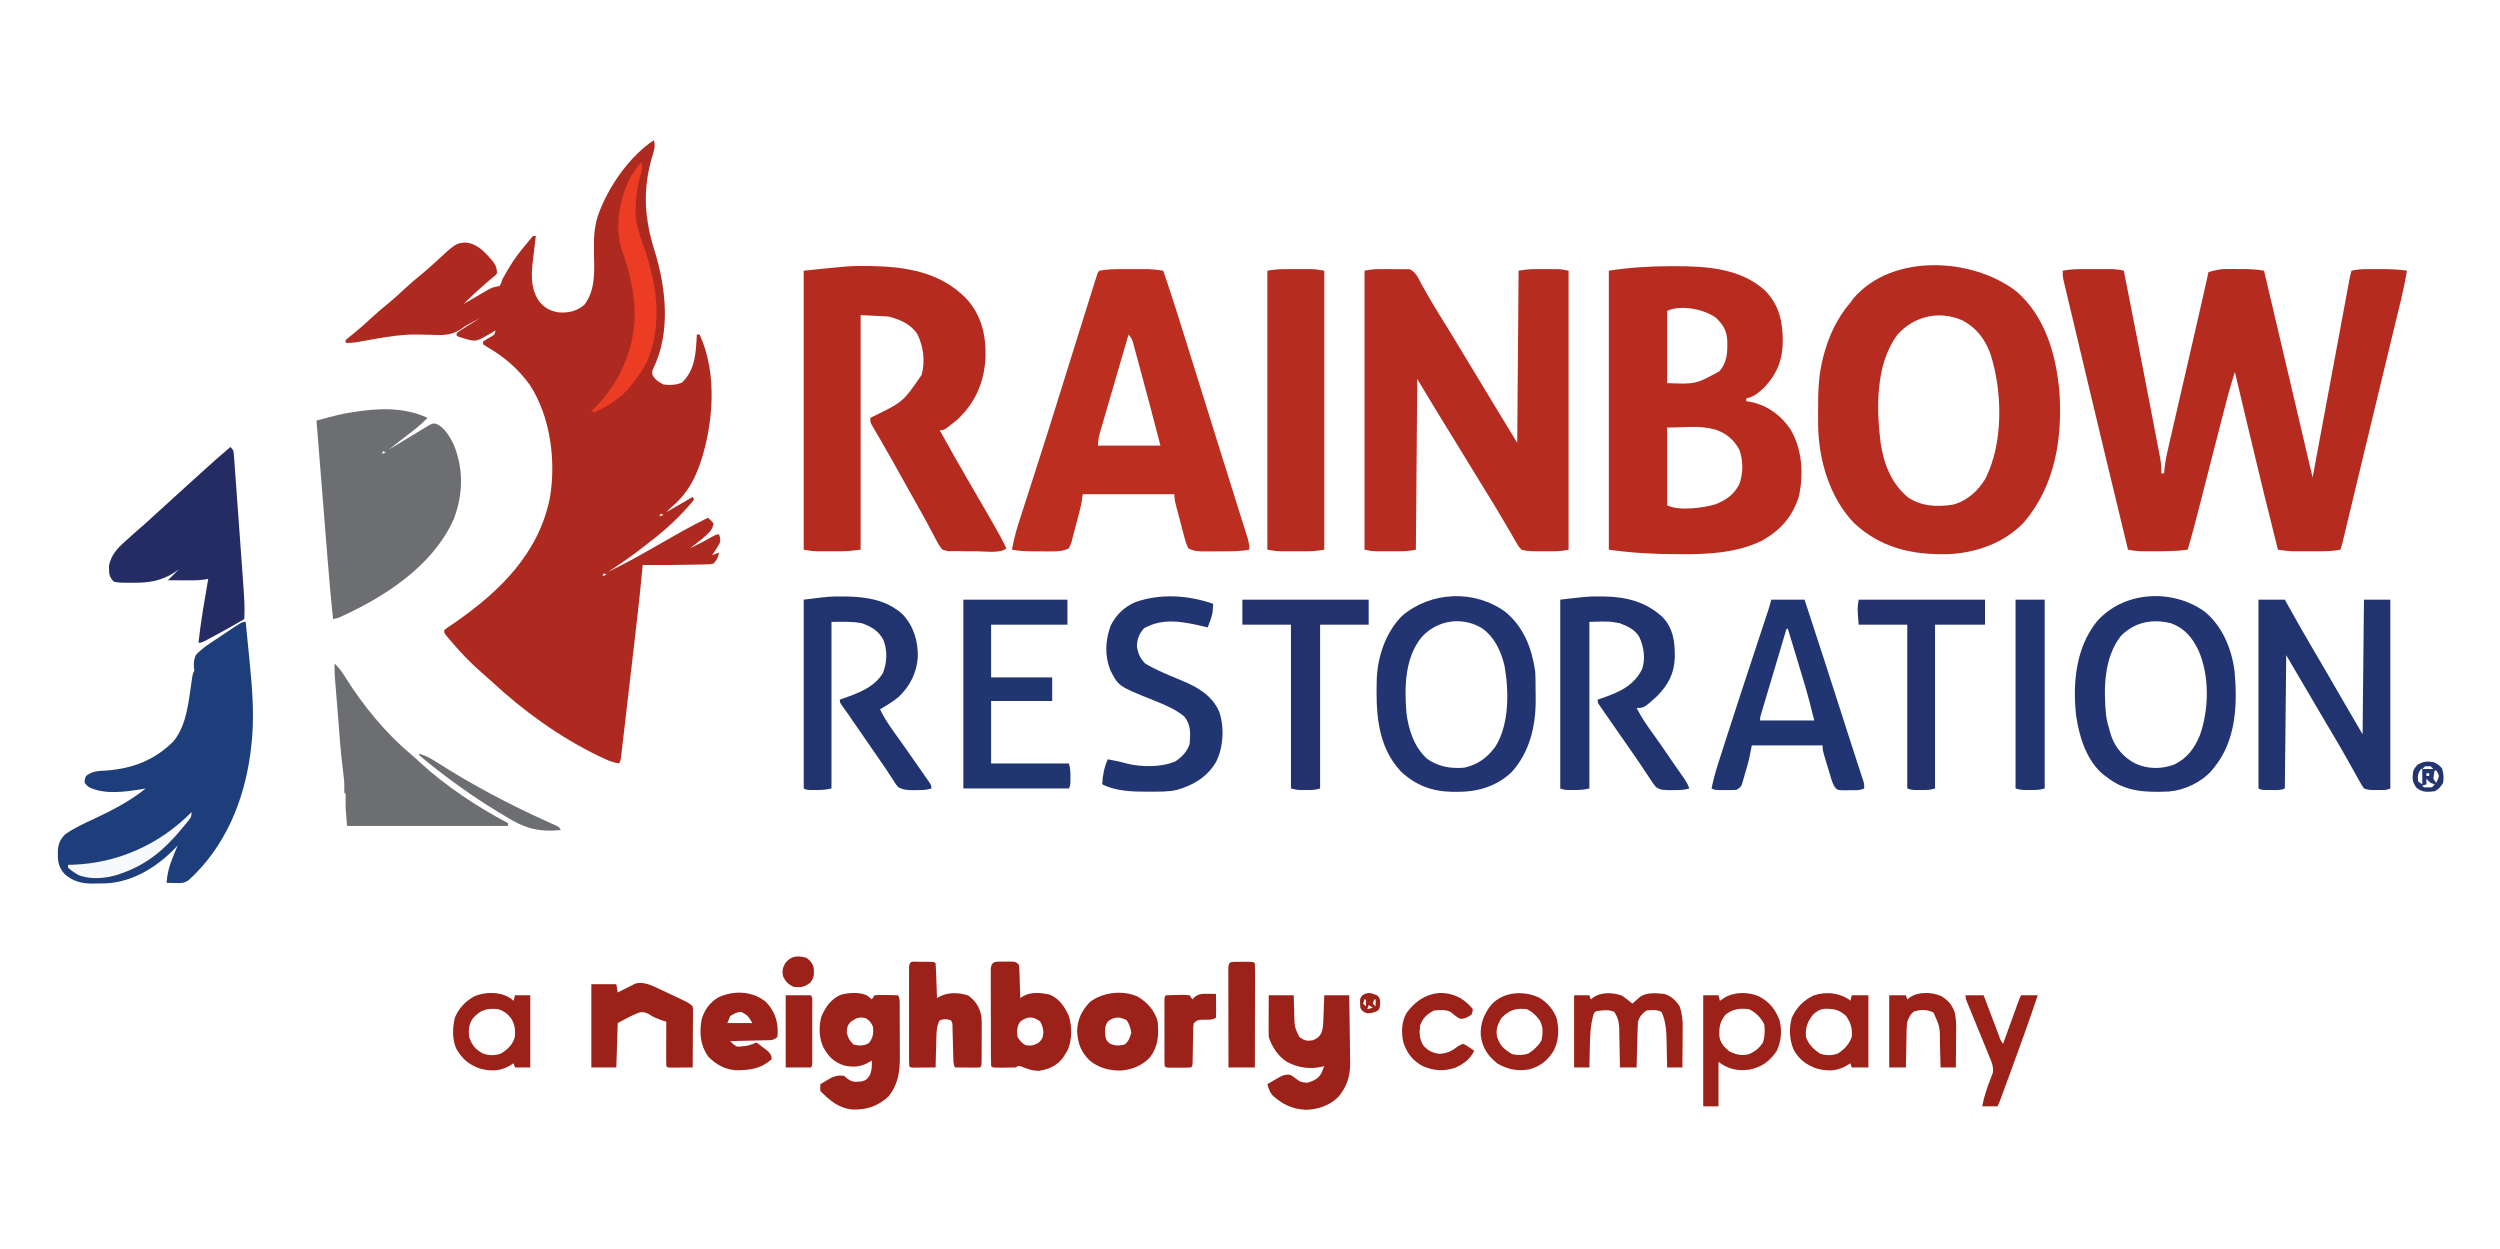 <?xml version="1.0" encoding="UTF-8"?>
<svg version="1.1" xmlns="http://www.w3.org/2000/svg" width="1801" height="900">
<path d="M0 0 C1.43 4.512 0.043 7.999 -1.312 12.375 C-8.159 35.846 -6.724 56.385 0.5 79.438 C8.793 106.212 12.341 138.249 -0.297 164.277 C-1.17 166.124 -1.17 166.124 -1.062 168.812 C0.668 172.375 3.519 174.259 7 176 C11.815 176.528 15.837 176.504 20.312 174.562 C30.087 165.242 30.313 152.705 31 140 C31.66 140 32.32 140 33 140 C46.071 168.199 42.949 205.621 32.883 234.383 C28.085 247.389 22.59 256.089 12 265 C10.515 266.485 10.515 266.485 9 268 C15.27 264.37 21.54 260.74 28 257 C28.33 257.66 28.66 258.32 29 259 C19.387 270.57 8.717 280.667 -3.286 289.7 C-4.955 290.966 -6.603 292.255 -8.246 293.555 C-16.209 299.83 -24.504 305.477 -33 311 C-22.316 305.862 -12 300.226 -1.734 294.301 C4.547 290.675 10.863 287.112 17.188 283.562 C18.214 282.984 19.241 282.405 20.299 281.808 C26.45 278.359 32.66 275.088 39 272 C41.062 273.75 41.062 273.75 43 276 C42.498 281.067 38.602 283.803 35 287 C32.05 289.403 29.049 291.725 26 294 C34.17 290.015 34.17 290.015 42.125 285.625 C45 284 45 284 47 284 C47.918 286.525 48.312 288.262 47.246 290.785 C46.22 292.569 45.146 294.291 44 296 C43.34 296.99 42.68 297.98 42 299 C43.65 298.34 45.3 297.68 47 297 C46.396 300.383 45.403 302.521 43 305 C40.239 305.546 40.239 305.546 36.883 305.609 C35.645 305.642 34.407 305.674 33.131 305.707 C31.796 305.722 30.46 305.736 29.125 305.75 C27.77 305.778 26.415 305.807 25.06 305.838 C15.418 306.039 5.77 306.104 -3.874 306.031 C-4.647 306.025 -5.421 306.02 -6.218 306.014 C-6.806 306.009 -7.394 306.005 -8 306 C-8.107 307.188 -8.214 308.377 -8.324 309.601 C-9.722 324.839 -11.449 340.032 -13.223 355.23 C-13.453 357.213 -13.684 359.196 -13.914 361.178 C-14.633 367.367 -15.354 373.556 -16.077 379.744 C-16.822 386.117 -17.562 392.49 -18.3 398.864 C-18.937 404.37 -19.578 409.876 -20.221 415.382 C-20.603 418.657 -20.984 421.932 -21.363 425.207 C-21.783 428.835 -22.207 432.463 -22.633 436.091 C-22.757 437.172 -22.881 438.254 -23.009 439.369 C-23.126 440.351 -23.242 441.333 -23.362 442.345 C-23.461 443.201 -23.561 444.057 -23.664 444.938 C-24 447 -24 447 -25 449 C-29.572 448.347 -33.492 446.592 -37.625 444.625 C-38.363 444.275 -39.101 443.925 -39.861 443.564 C-68.214 429.837 -94.195 410.942 -117.227 389.555 C-119.471 387.487 -121.742 385.48 -124.062 383.5 C-131.976 376.625 -139.25 369.012 -146 361 C-146.76 360.132 -146.76 360.132 -147.535 359.246 C-151 355.241 -151 355.241 -151 353 C-149.662 351.846 -149.662 351.846 -147.773 350.566 C-147.078 350.088 -146.384 349.61 -145.667 349.118 C-144.911 348.604 -144.154 348.091 -143.375 347.562 C-111.079 325.159 -83.055 297.925 -74.918 257.945 C-70.297 231.581 -74.355 199.031 -89.352 176.258 C-98.158 164.196 -107.689 156.095 -120.508 148.664 C-121.741 147.84 -121.741 147.84 -123 147 C-123 146.34 -123 145.68 -123 145 C-121.019 143.632 -118.945 142.497 -116.848 141.316 C-114.69 140.053 -114.69 140.053 -114 137 C-114.834 137.517 -115.668 138.034 -116.527 138.566 C-127.549 145.018 -127.549 145.018 -134.055 143.602 C-134.697 143.403 -135.339 143.205 -136 143 C-137.176 142.649 -138.351 142.299 -139.562 141.938 C-140.367 141.628 -141.171 141.319 -142 141 C-142 140.34 -142 139.68 -142 139 C-140.439 137.763 -140.439 137.763 -138.281 136.398 C-137.514 135.909 -136.747 135.419 -135.957 134.914 C-135.146 134.406 -134.335 133.898 -133.5 133.375 C-132.689 132.859 -131.878 132.344 -131.043 131.812 C-129.033 130.535 -127.018 129.265 -125 128 C-126.627 128.872 -128.251 129.748 -129.875 130.625 C-130.78 131.112 -131.685 131.6 -132.617 132.102 C-135.858 133.829 -135.858 133.829 -138.098 135.543 C-145.554 140.76 -151.805 140.607 -160.688 140.188 C-163.454 140.111 -166.221 140.063 -168.988 140.023 C-169.673 140.012 -170.358 140.001 -171.063 139.99 C-180.837 139.885 -190.392 141.349 -200 143 C-200.839 143.144 -201.677 143.288 -202.541 143.437 C-207.12 144.233 -207.12 144.233 -211.689 145.085 C-215.178 145.749 -218.447 146.143 -222 146 C-222 145.34 -222 144.68 -222 144 C-220.488 142.649 -218.912 141.371 -217.312 140.125 C-212.867 136.575 -208.645 132.894 -204.5 129 C-199.762 124.561 -194.879 120.409 -189.812 116.344 C-186.601 113.668 -183.55 110.856 -180.5 108 C-175.717 103.521 -170.795 99.315 -165.68 95.215 C-162.857 92.881 -160.181 90.432 -157.5 87.938 C-142.766 74.369 -142.766 74.369 -135.812 73.688 C-127.47 74.371 -122.322 80.02 -117 86 C-114.204 89.431 -113 91.385 -113 96 C-114.328 97.535 -114.328 97.535 -116.25 99.062 C-120.019 102.172 -123.657 105.378 -127.25 108.688 C-127.757 109.151 -128.264 109.614 -128.786 110.092 C-131.592 112.666 -134.317 115.3 -137 118 C-136.39 117.642 -135.78 117.283 -135.152 116.914 C-132.376 115.29 -129.594 113.676 -126.812 112.062 C-125.853 111.499 -124.893 110.935 -123.904 110.354 C-122.973 109.815 -122.042 109.277 -121.082 108.723 C-120.228 108.225 -119.375 107.728 -118.495 107.215 C-116 106 -116 106 -113.248 105.462 C-112.135 105.233 -112.135 105.233 -111 105 C-109.842 102.808 -109.842 102.808 -109 100 C-107.662 97.571 -106.303 95.187 -104.875 92.812 C-104.478 92.152 -104.082 91.491 -103.673 90.811 C-100.215 85.159 -96.299 80.04 -92 75 C-91.492 74.359 -90.984 73.719 -90.461 73.059 C-89.356 71.666 -88.186 70.325 -87 69 C-86.34 69 -85.68 69 -85 69 C-85.492 73.533 -86 78.059 -86.605 82.578 C-88.101 94.22 -89.636 106.325 -82.348 116.418 C-78.463 120.978 -74.858 122.808 -69 124 C-61.655 124.583 -56.015 123.412 -50.188 118.75 C-41.829 108.242 -42.807 93.86 -43.125 81.125 C-43.268 70.404 -43.132 61.033 -39 51 C-38.726 50.322 -38.452 49.645 -38.17 48.946 C-30.7 30.799 -16.583 11.056 0 0 Z M5 269 C4.67 269.66 4.34 270.32 4 271 C4.99 270.67 5.98 270.34 7 270 C6.34 269.67 5.68 269.34 5 269 Z M-36 312 C-36.33 312.66 -36.66 313.32 -37 314 C-36.01 313.67 -35.02 313.34 -34 313 C-34.66 312.67 -35.32 312.34 -36 312 Z " fill="#AE291F" transform="translate(471,101)"/>
<path d="M0 0 C0.712 -0.001 1.424 -0.002 2.158 -0.003 C3.655 -0.004 5.151 -0.002 6.648 0.002 C8.93 0.008 11.212 0.002 13.494 -0.004 C14.954 -0.003 16.415 -0.002 17.875 0 C19.193 0.001 20.511 0.002 21.869 0.003 C24.849 0.114 27.483 0.434 30.371 1.133 C36.681 32.917 42.869 64.724 48.964 96.55 C49.693 100.356 50.425 104.162 51.159 107.968 C52.034 112.505 52.904 117.044 53.769 121.584 C54.092 123.272 54.416 124.96 54.743 126.647 C55.193 128.974 55.636 131.301 56.077 133.629 C56.209 134.305 56.342 134.981 56.478 135.678 C57.203 139.548 57.497 143.198 57.371 147.133 C58.031 147.133 58.691 147.133 59.371 147.133 C59.484 145.886 59.597 144.64 59.713 143.356 C60.351 137.655 61.601 132.146 62.9 126.565 C63.285 124.88 63.285 124.88 63.679 123.161 C64.526 119.464 65.38 115.769 66.234 112.074 C66.829 109.485 67.424 106.895 68.017 104.305 C69.422 98.185 70.831 92.066 72.242 85.947 C74.145 77.697 76.041 69.445 77.936 61.193 C78.397 59.189 78.857 57.185 79.318 55.182 C79.467 54.53 79.617 53.878 79.772 53.206 C80.788 48.781 81.807 44.357 82.827 39.932 C85.727 27.344 88.598 14.75 91.371 2.133 C95.996 0.753 99.916 -0.116 104.75 -0.098 C106.503 -0.095 106.503 -0.095 108.291 -0.092 C110.094 -0.073 110.094 -0.073 111.934 -0.055 C113.14 -0.054 114.345 -0.053 115.588 -0.053 C120.992 -0.026 126.042 0.202 131.371 1.133 C133.72 11.11 136.069 21.087 138.417 31.065 C139.509 35.706 140.602 40.347 141.695 44.989 C149.945 80.031 158.16 115.081 166.371 150.133 C166.578 149.017 166.578 149.017 166.79 147.879 C170.152 129.794 173.515 111.708 176.88 93.623 C178.508 84.877 180.134 76.131 181.76 67.385 C183.177 59.763 184.594 52.141 186.013 44.519 C186.764 40.482 187.515 36.446 188.265 32.409 C188.971 28.61 189.677 24.812 190.385 21.013 C190.645 19.619 190.904 18.224 191.163 16.829 C191.516 14.925 191.871 13.022 192.226 11.119 C192.424 10.053 192.622 8.987 192.826 7.89 C193.276 5.613 193.78 3.376 194.371 1.133 C198.135 0.259 201.624 0.004 205.484 0 C206.65 -0.001 207.816 -0.003 209.018 -0.004 C210.832 0.002 210.832 0.002 212.684 0.008 C213.882 0.004 215.08 0 216.314 -0.004 C222.428 0.003 228.328 0.187 234.371 1.133 C233.154 8.165 231.747 15.109 230.059 22.042 C229.835 22.972 229.611 23.901 229.381 24.859 C228.642 27.925 227.899 30.99 227.156 34.055 C226.627 36.247 226.099 38.439 225.57 40.632 C224.154 46.502 222.735 52.372 221.314 58.241 C219.843 64.325 218.375 70.41 216.906 76.494 C215.124 83.878 213.342 91.263 211.558 98.647 C207.846 114.011 204.146 129.377 200.457 144.746 C200.007 146.621 199.557 148.495 199.107 150.37 C197.432 157.348 195.756 164.326 194.084 171.305 C193.134 175.264 192.184 179.223 191.233 183.181 C190.89 184.612 190.547 186.042 190.204 187.473 C189.743 189.4 189.279 191.327 188.816 193.254 C188.559 194.325 188.302 195.396 188.038 196.5 C187.371 199.133 187.371 199.133 186.371 202.133 C181.872 203.003 177.611 203.262 173.031 203.266 C172.346 203.267 171.661 203.268 170.955 203.269 C169.514 203.269 168.072 203.267 166.631 203.263 C164.443 203.258 162.256 203.263 160.068 203.27 C158.66 203.269 157.252 203.268 155.844 203.266 C154.578 203.264 153.312 203.263 152.008 203.262 C148.394 203.134 144.944 202.67 141.371 202.133 C134.347 174.337 127.577 146.486 120.95 118.593 C119.751 113.548 118.549 108.505 117.348 103.461 C115.02 93.685 112.694 83.909 110.371 74.133 C106.512 85.946 103.505 97.968 100.434 110.004 C99.866 112.216 99.299 114.429 98.731 116.641 C97.244 122.436 95.76 128.233 94.277 134.029 C91.905 143.3 89.53 152.571 87.152 161.84 C86.328 165.053 85.507 168.267 84.686 171.481 C82.058 181.743 79.374 191.974 76.371 202.133 C68.623 203.188 60.996 203.282 53.184 203.258 C51.939 203.262 50.694 203.266 49.412 203.27 C48.209 203.268 47.005 203.267 45.766 203.266 C44.681 203.264 43.597 203.263 42.48 203.262 C39.366 203.133 36.437 202.67 33.371 202.133 C22.297 156.426 11.325 110.696 0.461 64.939 C-0.767 59.769 -1.997 54.599 -3.228 49.43 C-4.692 43.286 -6.151 37.141 -7.607 30.995 C-8.149 28.71 -8.693 26.425 -9.238 24.141 C-9.985 21.006 -10.727 17.871 -11.468 14.735 C-11.799 13.353 -11.799 13.353 -12.138 11.943 C-12.336 11.098 -12.534 10.253 -12.738 9.383 C-12.912 8.654 -13.085 7.925 -13.263 7.174 C-13.629 5.133 -13.629 5.133 -13.629 1.133 C-9.035 0.238 -4.678 0.004 0 0 Z " fill="#B62B20" transform="translate(1499.629,193.867)"/>
<path d="M0 0 C1.221 -0.001 1.221 -0.001 2.466 -0.002 C25.263 0.028 49.566 1.472 67.375 17.5 C77.785 28.184 80.178 40.104 80.19 54.449 C79.987 67.719 75.87 78 66.633 87.574 C62.675 91.285 59.332 94.131 53.875 95.25 C53.875 95.91 53.875 96.57 53.875 97.25 C55.154 97.477 56.432 97.704 57.75 97.938 C69.623 100.636 78.846 107.438 85.688 117.438 C94.235 132.049 95.342 149.544 91.75 166 C87.286 180.446 78.287 190.395 65.242 197.73 C46.837 206.658 26.448 207.629 6.375 207.5 C5.556 207.498 4.736 207.496 3.892 207.494 C-12.558 207.444 -28.826 206.578 -45.125 204.25 C-45.125 137.92 -45.125 71.59 -45.125 3.25 C-29.953 0.916 -15.295 0.011 0 0 Z M-3.125 32.25 C-3.125 49.41 -3.125 66.57 -3.125 84.25 C17.489 85.031 17.489 85.031 34.414 75.801 C40.372 69.164 40.405 61.533 40.18 53.105 C39.625 46.09 37.226 42.321 32.312 37.438 C24.379 31.085 6.418 27.478 -3.125 32.25 Z M-3.125 116.25 C-3.125 134.73 -3.125 153.21 -3.125 172.25 C5.4 176.513 22.425 174.199 31.438 171.625 C39.285 168.602 45.153 164.515 48.969 156.871 C51.677 149.04 51.788 140.039 48.875 132.25 C45.088 125.098 39.467 120.395 31.867 117.793 C19.796 114.503 11.606 116.25 -3.125 116.25 Z " fill="#B82C20" transform="translate(1204.125,191.75)"/>
<path d="M0 0 C1.04 -0.001 2.079 -0.003 3.15 -0.004 C4.226 -0 5.302 0.004 6.41 0.008 C7.482 0.004 8.554 0 9.658 -0.004 C11.716 -0.001 13.774 0.023 15.831 0.071 C17.84 0.118 19.851 0.099 21.859 0.051 C26.449 1.951 28.066 6.346 30.348 10.57 C31.487 12.589 32.629 14.606 33.773 16.621 C34.372 17.685 34.971 18.75 35.588 19.846 C38.771 25.398 42.158 30.822 45.535 36.258 C50.207 43.814 54.853 51.382 59.41 59.008 C65.397 69.027 71.454 79.003 77.516 88.977 C84.839 101.026 92.155 113.08 99.473 125.133 C99.803 84.213 100.133 43.293 100.473 1.133 C104.71 0.427 108.147 0.005 112.352 0 C113.438 -0.001 114.524 -0.003 115.643 -0.004 C116.762 -0 117.882 0.004 119.035 0.008 C120.72 0.002 120.72 0.002 122.439 -0.004 C123.524 -0.003 124.609 -0.001 125.727 0 C126.71 0.001 127.693 0.002 128.705 0.003 C131.473 0.133 131.473 0.133 136.473 1.133 C136.473 67.463 136.473 133.793 136.473 202.133 C132.73 202.881 129.89 203.261 126.164 203.266 C124.672 203.268 124.672 203.268 123.15 203.27 C122.122 203.266 121.094 203.262 120.035 203.258 C118.499 203.264 118.499 203.264 116.932 203.27 C115.936 203.268 114.94 203.267 113.914 203.266 C113.014 203.264 112.113 203.263 111.186 203.262 C108.105 203.115 105.453 202.981 102.473 202.133 C100.485 199.862 100.485 199.862 98.73 196.824 C98.065 195.698 97.4 194.571 96.714 193.411 C96.008 192.172 95.303 190.934 94.598 189.695 C93.852 188.421 93.104 187.148 92.354 185.876 C90.809 183.253 89.272 180.626 87.741 177.995 C84.358 172.207 80.818 166.517 77.285 160.82 C71.745 151.841 66.242 142.84 60.765 133.822 C55.715 125.513 50.619 117.234 45.504 108.965 C39.4 99.074 33.455 89.103 27.473 79.133 C27.143 119.723 26.813 160.313 26.473 202.133 C22.454 202.936 19.29 203.261 15.254 203.266 C14.074 203.267 12.895 203.268 11.68 203.27 C10.456 203.266 9.233 203.262 7.973 203.258 C6.749 203.262 5.526 203.266 4.266 203.27 C3.086 203.268 1.907 203.267 0.691 203.266 C-0.382 203.264 -1.455 203.263 -2.561 203.262 C-5.527 203.133 -5.527 203.133 -10.527 202.133 C-10.527 135.803 -10.527 69.473 -10.527 1.133 C-6.719 0.371 -3.801 0.005 0 0 Z " fill="#B72C20" transform="translate(993.527,193.867)"/>
<path d="M0 0 C20.962 18.025 28.727 45.915 31.078 72.547 C33.291 106.256 27.883 139.958 5.609 166.289 C-8.573 181.341 -29.384 188.612 -49.656 189.348 C-75.278 189.856 -97.737 184.82 -116.938 166.875 C-134.487 148.609 -142.59 121.039 -142.75 96.121 C-142.761 95.016 -142.761 95.016 -142.771 93.889 C-142.789 91.525 -142.795 89.161 -142.797 86.797 C-142.798 85.99 -142.798 85.183 -142.799 84.351 C-142.783 72.388 -142.48 60.771 -139.547 49.109 C-139.381 48.431 -139.214 47.754 -139.043 47.055 C-135.402 32.787 -129.221 19.284 -119.547 8.109 C-118.825 7.119 -118.103 6.129 -117.359 5.109 C-89.485 -27.577 -31.565 -24.382 0 0 Z M-85.547 31.109 C-101.458 52.324 -100.923 84.25 -97.722 109.315 C-95.397 124.427 -90.064 138.371 -78.078 148.379 C-68.461 154.954 -56.884 155.471 -45.652 153.637 C-35.46 151.022 -27.459 143.673 -22.141 134.75 C-9.109 108.529 -9.957 71.797 -18.797 44.547 C-22.956 33.907 -28.787 26.227 -38.902 20.859 C-55.541 13.61 -73.608 17.764 -85.547 31.109 Z " fill="#B72C20" transform="translate(1452.547,209.891)"/>
<path d="M0 0 C1.849 0.014 1.849 0.014 3.735 0.029 C29.192 0.443 54.062 4.4 72.562 23.375 C83.645 35.3 86.942 49.889 86.539 65.825 C85.728 83.222 79.319 98.351 66.562 110.375 C56.728 118.375 56.728 118.375 53.562 118.375 C60.413 130.71 67.302 143.015 74.438 155.188 C79.373 163.609 84.274 172.048 89.124 180.519 C89.823 181.739 90.523 182.959 91.224 184.179 C94.854 190.497 98.394 196.812 101.562 203.375 C97.703 207.234 85.549 205.506 80.477 205.512 C79.309 205.508 78.141 205.504 76.938 205.5 C75.174 205.506 75.174 205.506 73.375 205.512 C70.102 205.508 66.835 205.444 63.562 205.375 C62.764 205.403 61.966 205.431 61.144 205.46 C59.078 205.43 59.078 205.43 55.562 204.375 C53.098 201.68 51.571 198.622 49.938 195.375 C48.901 193.443 47.865 191.51 46.828 189.578 C46.029 188.052 46.029 188.052 45.213 186.494 C42.472 181.314 39.569 176.227 36.688 171.125 C35.504 169.011 34.322 166.896 33.141 164.781 C32.551 163.726 31.961 162.67 31.354 161.582 C30.16 159.444 28.965 157.306 27.771 155.168 C25.994 151.987 24.216 148.806 22.438 145.625 C21.865 144.6 21.293 143.574 20.703 142.518 C17.843 137.405 14.956 132.31 12.016 127.242 C11.455 126.274 10.894 125.305 10.317 124.308 C9.256 122.479 8.189 120.654 7.117 118.833 C6.648 118.024 6.179 117.216 5.695 116.383 C5.282 115.678 4.868 114.973 4.442 114.247 C3.562 112.375 3.562 112.375 3.562 109.375 C4.146 109.089 4.73 108.803 5.332 108.508 C27.117 97.924 27.117 97.924 40.562 78.375 C43.059 68.543 41.926 58.197 37.449 49.117 C32.774 41.862 24.711 38.412 16.562 36.375 C9.963 36.045 3.362 35.715 -3.438 35.375 C-3.438 91.145 -3.438 146.915 -3.438 204.375 C-8.495 205.007 -12.911 205.502 -17.914 205.508 C-19.079 205.509 -20.245 205.51 -21.445 205.512 C-22.639 205.508 -23.833 205.504 -25.062 205.5 C-26.865 205.506 -26.865 205.506 -28.703 205.512 C-29.866 205.51 -31.029 205.509 -32.227 205.508 C-33.275 205.507 -34.324 205.506 -35.405 205.504 C-38.438 205.375 -38.438 205.375 -44.438 204.375 C-44.438 138.045 -44.438 71.715 -44.438 3.375 C-10.525 -0.133 -10.525 -0.133 0 0 Z " fill="#B62B20" transform="translate(623.438,191.625)"/>
<path d="M0 0 C1.026 -0.001 1.026 -0.001 2.072 -0.003 C3.507 -0.004 4.943 -0.002 6.378 0.002 C8.557 0.008 10.735 0.002 12.914 -0.004 C14.318 -0.003 15.721 -0.002 17.125 0 C18.384 0.001 19.644 0.002 20.941 0.003 C24.548 0.132 28.003 0.556 31.562 1.133 C38.436 21.16 44.681 41.381 50.97 61.597 C54.706 73.601 58.457 85.6 62.209 97.599 C62.752 99.333 63.294 101.067 63.836 102.802 C64.107 103.667 64.378 104.532 64.656 105.424 C66.57 111.545 68.483 117.666 70.394 123.788 C71.461 127.204 72.527 130.619 73.594 134.035 C73.854 134.867 74.113 135.7 74.381 136.557 C77.311 145.939 80.247 155.319 83.198 164.695 C84.544 168.971 85.886 173.249 87.228 177.527 C87.819 179.411 88.413 181.294 89.01 183.176 C89.804 185.686 90.592 188.198 91.379 190.711 C91.606 191.42 91.832 192.13 92.066 192.861 C93.092 196.162 93.562 198.627 93.562 202.133 C86.977 203.402 80.444 203.319 73.768 203.318 C71.569 203.32 69.371 203.339 67.172 203.357 C65.76 203.36 64.349 203.362 62.938 203.363 C61.666 203.367 60.395 203.371 59.086 203.376 C55.366 203.119 52.846 202.929 49.562 201.133 C48.287 198.355 47.504 196.092 46.789 193.168 C46.576 192.379 46.362 191.59 46.142 190.777 C45.467 188.255 44.827 185.726 44.188 183.195 C43.735 181.495 43.281 179.795 42.824 178.096 C39.562 165.803 39.562 165.803 39.562 162.133 C17.782 162.133 -3.998 162.133 -26.438 162.133 C-26.767 164.443 -27.098 166.753 -27.438 169.133 C-28.517 173.863 -29.757 178.542 -31.029 183.223 C-31.428 184.711 -31.816 186.201 -32.195 187.695 C-32.745 189.865 -33.327 192.024 -33.918 194.184 C-34.081 194.851 -34.243 195.519 -34.411 196.207 C-34.946 198.079 -34.946 198.079 -36.438 201.133 C-40.601 203.293 -44.523 203.38 -49.156 203.363 C-51.049 203.36 -51.049 203.36 -52.98 203.357 C-54.939 203.339 -54.939 203.339 -56.938 203.32 C-58.896 203.319 -58.896 203.319 -60.895 203.318 C-66.538 203.292 -71.879 203.187 -77.438 202.133 C-76.042 193.721 -73.546 185.75 -70.914 177.656 C-70.456 176.232 -69.998 174.808 -69.541 173.384 C-68.564 170.344 -67.583 167.306 -66.601 164.268 C-64.239 156.965 -61.895 149.656 -59.551 142.347 C-59.015 140.678 -58.48 139.009 -57.944 137.34 C-52.776 121.243 -47.703 105.118 -42.676 88.976 C-41.658 85.709 -40.639 82.442 -39.62 79.175 C-38.419 75.322 -37.218 71.469 -36.018 67.616 C-31.987 54.681 -27.945 41.749 -23.888 28.822 C-23.135 26.421 -22.383 24.02 -21.632 21.618 C-20.608 18.342 -19.58 15.067 -18.551 11.793 C-18.248 10.82 -17.945 9.848 -17.632 8.846 C-17.356 7.969 -17.079 7.091 -16.794 6.188 C-16.555 5.424 -16.315 4.66 -16.069 3.872 C-15.438 2.133 -15.438 2.133 -14.438 1.133 C-9.593 0.266 -4.915 0.004 0 0 Z M6.562 47.133 C3.688 56.971 0.819 66.811 -2.043 76.653 C-3.372 81.223 -4.703 85.792 -6.038 90.36 C-7.327 94.768 -8.61 99.177 -9.889 103.587 C-10.379 105.271 -10.87 106.953 -11.363 108.635 C-12.053 110.989 -12.736 113.345 -13.418 115.702 C-13.624 116.398 -13.829 117.095 -14.041 117.812 C-14.987 121.106 -15.438 123.665 -15.438 127.133 C-0.588 127.133 14.262 127.133 29.562 127.133 C24.541 107.92 19.504 88.713 14.288 69.552 C13.804 67.773 13.323 65.994 12.845 64.214 C12.174 61.721 11.494 59.231 10.812 56.742 C10.614 55.998 10.415 55.254 10.211 54.487 C9.11 50.419 9.11 50.419 6.562 47.133 Z " fill="#BC2E20" transform="translate(806.438,193.867)"/>
<path d="M0 0 C0.729 7.249 1.438 14.501 2.136 21.753 C2.375 24.208 2.617 26.664 2.864 29.118 C4.937 49.786 6.484 70.556 3.812 91.25 C3.679 92.325 3.546 93.4 3.409 94.508 C-1.189 129.195 -14.883 162.142 -41 186 C-44.632 188.421 -46.383 188.21 -50.688 188.125 C-51.867 188.107 -53.046 188.089 -54.262 188.07 C-55.165 188.047 -56.069 188.024 -57 188 C-56.516 181.197 -55.047 175.716 -52.438 169.438 C-52.108 168.62 -51.779 167.802 -51.439 166.959 C-50.636 164.969 -49.82 162.984 -49 161 C-49.415 161.461 -49.83 161.923 -50.258 162.398 C-63.438 176.35 -81.259 187.471 -100.777 188.371 C-102.831 188.404 -104.884 188.426 -106.938 188.438 C-107.958 188.47 -108.978 188.503 -110.029 188.537 C-117.908 188.592 -124.793 186.951 -130.688 181.415 C-135.415 175.905 -135.415 171.647 -135.328 164.555 C-134.856 159.445 -133.562 156.623 -130 153 C-123.439 148.417 -116.184 145.083 -108.938 141.75 C-95.949 135.652 -83.202 129.057 -72 120 C-73.22 120.217 -73.22 120.217 -74.465 120.438 C-86.562 122.397 -101.625 124.735 -113 119 C-114.758 117.551 -114.758 117.551 -116 116 C-116 113.5 -116 113.5 -115 111 C-110.481 107.281 -105.652 107.403 -100.062 107.062 C-81.289 105.569 -65.82 99.69 -52.219 86.238 C-41.823 74.013 -40.934 54.666 -38.493 39.559 C-38 37 -38 37 -37 35 C-37.093 34.292 -37.186 33.585 -37.281 32.855 C-37.567 29.371 -37.283 27.284 -36 24 C-31.261 18.69 -24.892 14.897 -19 11 C-18.196 10.456 -17.392 9.913 -16.563 9.353 C-2.712 0 -2.712 0 0 0 Z " fill="#1D3E7B" transform="translate(177,448)"/>
<path d="M0 0 C-4.28 4.548 -9.047 8.272 -14 12.062 C-15.584 13.282 -17.167 14.502 -18.75 15.723 C-19.446 16.256 -20.142 16.79 -20.859 17.34 C-23.26 19.202 -25.632 21.097 -28 23 C-27.052 22.419 -26.103 21.838 -25.126 21.24 C-21.608 19.09 -18.079 16.956 -14.548 14.827 C-13.02 13.903 -11.496 12.975 -9.974 12.042 C-7.786 10.703 -5.59 9.379 -3.391 8.059 C-2.711 7.638 -2.032 7.217 -1.332 6.784 C3.476 3.927 3.476 3.927 6.089 4.293 C12.026 6.489 16.161 13.764 18.812 19.188 C26.123 36.92 25.665 55.345 18.812 73.125 C3.657 107.024 -31.401 129.363 -64 144 C-65.329 144.351 -66.662 144.687 -68 145 C-69.725 129.703 -71 114.379 -72.222 99.034 C-72.495 95.61 -72.771 92.185 -73.047 88.761 C-73.566 82.309 -74.082 75.856 -74.598 69.404 C-75.186 62.045 -75.777 54.685 -76.368 47.326 C-77.582 32.218 -78.792 17.109 -80 2 C-77.601 1.353 -75.202 0.707 -72.802 0.063 C-72.127 -0.119 -71.452 -0.301 -70.757 -0.489 C-65.927 -1.784 -61.12 -2.883 -56.188 -3.688 C-55.114 -3.868 -55.114 -3.868 -54.018 -4.052 C-35.851 -7.039 -17.082 -7.859 0 0 Z M-32 24 C-32.33 24.66 -32.66 25.32 -33 26 C-32.01 25.67 -31.02 25.34 -30 25 C-30.66 24.67 -31.32 24.34 -32 24 Z " fill="#6D6E71" transform="translate(308,301)"/>
<path d="M0 0 C1.262 -0.001 2.524 -0.003 3.824 -0.004 C5.783 0.002 5.783 0.002 7.781 0.008 C9.087 0.004 10.393 0 11.738 -0.004 C13 -0.003 14.262 -0.001 15.562 0 C16.708 0.001 17.853 0.002 19.033 0.003 C22.281 0.133 22.281 0.133 28.281 1.133 C28.281 67.463 28.281 133.793 28.281 202.133 C23.782 202.883 20.055 203.261 15.562 203.266 C14.301 203.267 13.039 203.268 11.738 203.27 C9.78 203.264 9.78 203.264 7.781 203.258 C5.823 203.264 5.823 203.264 3.824 203.27 C2.562 203.268 1.3 203.267 0 203.266 C-1.145 203.264 -2.291 203.263 -3.471 203.262 C-6.719 203.133 -6.719 203.133 -12.719 202.133 C-12.719 135.803 -12.719 69.473 -12.719 1.133 C-8.219 0.383 -4.493 0.004 0 0 Z " fill="#B72C20" transform="translate(925.719,193.867)"/>
<path d="M0 0 C6.27 0 12.54 0 19 0 C19.86 1.549 20.72 3.099 21.605 4.695 C27.946 16.088 34.365 27.416 41.034 38.62 C45.796 46.627 50.458 54.688 55.097 62.765 C61.676 74.21 68.348 85.596 75 97 C75.33 64.99 75.66 32.98 76 0 C82.27 0 88.54 0 95 0 C95 44.88 95 89.76 95 136 C92.042 137.479 89.352 137.132 86.062 137.125 C84.816 137.128 83.569 137.13 82.285 137.133 C79 137 79 137 76 136 C74.397 133.665 74.397 133.665 72.664 130.551 C72.019 129.404 71.374 128.258 70.709 127.076 C70.37 126.463 70.03 125.85 69.681 125.219 C68.252 122.639 66.803 120.07 65.355 117.5 C64.619 116.194 63.884 114.888 63.15 113.581 C60.03 108.029 56.82 102.535 53.562 97.062 C52.515 95.3 51.469 93.537 50.422 91.773 C49.88 90.86 49.338 89.947 48.779 89.007 C45.271 83.078 41.793 77.132 38.312 71.188 C32.221 60.784 26.112 50.391 20 40 C19.67 71.68 19.34 103.36 19 136 C15.966 137.517 12.824 137.144 9.5 137.125 C8.466 137.131 8.466 137.131 7.41 137.137 C2.253 137.127 2.253 137.127 0 136 C0 91.12 0 46.24 0 0 Z " fill="#223470" transform="translate(1627,432)"/>
<path d="M0 0 C12.593 10.38 19.293 26.755 21.335 42.7 C23.505 66.766 22.49 92.744 6.562 112.219 C5.704 113.282 5.704 113.282 4.828 114.367 C-2.819 122.896 -14.698 128.504 -26.095 129.436 C-42.387 130.107 -57.169 129.775 -70.438 119.219 C-71.05 118.779 -71.662 118.34 -72.293 117.887 C-85.227 107.979 -90.599 89.889 -92.84 74.445 C-95.312 51.349 -93.031 26.446 -78.406 7.602 C-59.283 -15.091 -23.424 -17.117 0 0 Z M-60.438 17.219 C-72.848 32.912 -73.09 55.54 -71.203 74.585 C-70.621 78.572 -69.642 82.379 -68.438 86.219 C-68.182 87.112 -67.927 88.005 -67.664 88.926 C-64.666 97.879 -58.517 104.968 -50.125 109.281 C-41.26 113.293 -31.998 113.393 -22.785 110.254 C-13.207 106.031 -7.599 98.495 -3.688 89.031 C2.961 70.347 3.464 45.814 -4.796 27.483 C-9.255 18.341 -14.741 11.755 -24.438 8.219 C-37.97 4.847 -50.531 7.331 -60.438 17.219 Z " fill="#223471" transform="translate(1588.438,440.781)"/>
<path d="M0 0 C13.291 11.042 18.996 26.363 21.375 43.066 C21.586 47.499 21.603 51.93 21.615 56.367 C21.625 58.467 21.656 60.566 21.688 62.666 C21.837 81.694 17.502 100.924 4.277 115.355 C-6.858 125.843 -20.459 129.656 -35.5 129.504 C-37.077 129.493 -37.077 129.493 -38.686 129.481 C-53.007 129.178 -64.727 124.813 -75.312 114.941 C-92.683 96.499 -93.478 71.732 -92.795 47.794 C-92.057 31.649 -86.293 14.706 -74.812 2.957 C-53.941 -15.082 -22.175 -16.334 0 0 Z M-60.25 17.816 C-72.633 32.655 -72.924 53.945 -71.439 72.375 C-70.08 84.441 -65.832 97.429 -56.516 105.738 C-48.408 111.433 -39.358 112.962 -29.625 112.066 C-19.897 109.875 -13.271 104.914 -7.375 97.004 C2.76 80.931 2.453 56.881 -0.75 38.754 C-3.322 28.03 -8.13 17.569 -17.5 11.316 C-31.773 3.081 -49.178 5.83 -60.25 17.816 Z " fill="#223471" transform="translate(1084.625,440.934)"/>
<path d="M0 0 C0.971 0.004 1.943 0.008 2.944 0.013 C19.071 0.264 33.025 3.799 45.066 14.867 C52.922 23.097 54.026 32.977 53.909 43.895 C53.454 55.656 49.227 63.449 41.082 71.887 C31.679 80.312 31.679 80.312 26.375 80.312 C29.825 87.175 34.142 93.313 38.637 99.512 C42.854 105.335 46.882 111.288 50.94 117.223 C52.445 119.414 53.961 121.596 55.48 123.777 C55.986 124.505 56.491 125.233 57.012 125.983 C57.984 127.382 58.958 128.779 59.935 130.173 C61.803 132.868 63.332 135.185 64.375 138.312 C60.576 139.521 56.902 139.48 52.938 139.5 C51.639 139.514 50.341 139.528 49.004 139.543 C43.358 139.184 43.358 139.184 40.375 137.312 C38.185 134.746 36.389 131.957 34.562 129.125 C33.411 127.391 32.259 125.658 31.105 123.926 C30.5 123.01 29.895 122.094 29.271 121.151 C26.045 116.321 22.705 111.571 19.375 106.812 C18.031 104.882 16.687 102.951 15.344 101.02 C14.686 100.074 14.029 99.129 13.352 98.155 C12.699 97.217 12.047 96.279 11.375 95.312 C10.723 94.376 10.07 93.439 9.398 92.474 C7.552 89.819 5.713 87.16 3.875 84.5 C3.317 83.699 2.759 82.899 2.184 82.074 C1.68 81.342 1.176 80.61 0.656 79.855 C0.213 79.216 -0.229 78.577 -0.686 77.919 C-1.625 76.312 -1.625 76.312 -1.625 74.312 C-0.586 73.961 0.453 73.609 1.523 73.246 C13.703 68.993 24.291 64.458 30.375 52.312 C32.855 44.614 31.67 36.55 28.375 29.312 C25.29 23.882 20.041 21.498 14.375 19.312 C6.758 17.874 6.758 17.874 -7.625 18.312 C-7.625 57.913 -7.625 97.513 -7.625 138.312 C-11.537 139.29 -14.674 139.446 -18.688 139.438 C-19.916 139.44 -21.144 139.443 -22.41 139.445 C-25.625 139.312 -25.625 139.312 -28.625 138.312 C-28.625 93.433 -28.625 48.553 -28.625 2.312 C-8.525 -0.052 -8.525 -0.052 0 0 Z " fill="#223470" transform="translate(1152.625,429.688)"/>
<path d="M0 0 C1.463 0.008 1.463 0.008 2.956 0.017 C17.897 0.265 32.529 2.546 43.938 13.062 C51.828 21.691 55.044 32.539 54.68 44.105 C53.772 55.253 48.964 64.781 40.801 72.453 C36.634 75.821 32.112 78.6 27.5 81.312 C32.099 91.025 39.189 99.77 45.312 108.562 C46.004 109.555 46.695 110.548 47.407 111.57 C51.35 117.232 51.35 117.232 55.302 122.887 C56.872 125.13 58.437 127.377 60 129.625 C60.463 130.282 60.925 130.939 61.402 131.616 C64.5 136.085 64.5 136.085 64.5 138.312 C60.836 139.534 57.439 139.497 53.625 139.5 C52.917 139.512 52.21 139.524 51.48 139.537 C47.383 139.549 44.073 139.394 40.5 137.312 C38.824 135.301 38.824 135.301 37.188 132.625 C33.221 126.383 29.055 120.309 24.812 114.25 C19.079 106.036 13.385 97.797 7.749 89.515 C7.261 88.799 6.773 88.082 6.27 87.344 C5.809 86.667 5.348 85.99 4.874 85.293 C3.495 83.305 2.069 81.356 0.637 79.406 C-1.5 76.312 -1.5 76.312 -1.5 74.312 C-0.449 73.949 0.601 73.585 1.684 73.211 C12.395 69.415 23.177 65.429 29.5 55.312 C32.558 47.714 32.959 38.985 29.875 31.312 C26.468 24.786 21.367 21.81 14.5 19.312 C7.302 17.873 -0.159 18.312 -7.5 18.312 C-7.5 57.913 -7.5 97.513 -7.5 138.312 C-11.429 139.295 -14.593 139.446 -18.625 139.438 C-19.865 139.44 -21.105 139.443 -22.383 139.445 C-25.5 139.312 -25.5 139.312 -27.5 138.312 C-27.5 93.433 -27.5 48.553 -27.5 2.312 C-8.57 -0.054 -8.57 -0.054 0 0 Z " fill="#223470" transform="translate(606.5,429.688)"/>
<path d="M0 0 C2.371 2.371 2.308 3.047 2.544 6.291 C2.614 7.192 2.684 8.093 2.757 9.022 C2.824 10.013 2.892 11.005 2.961 12.027 C3.04 13.069 3.118 14.112 3.199 15.186 C3.457 18.651 3.701 22.116 3.945 25.582 C4.121 27.992 4.298 30.402 4.475 32.811 C4.845 37.876 5.209 42.941 5.569 48.007 C6.028 54.472 6.499 60.936 6.974 67.4 C7.34 72.386 7.701 77.371 8.06 82.357 C8.232 84.738 8.405 87.119 8.58 89.5 C10.319 113.383 10.319 113.383 10 124 C2.321 128.466 -5.412 132.817 -13.25 137 C-13.989 137.398 -14.727 137.795 -15.488 138.205 C-20.762 141 -20.762 141 -23 141 C-21.348 125.566 -18.614 110.294 -16 95 C-16.874 95.163 -17.748 95.326 -18.649 95.494 C-21.711 95.956 -24.527 96.115 -27.617 96.098 C-29.145 96.093 -29.145 96.093 -30.703 96.088 C-31.75 96.08 -32.797 96.071 -33.875 96.062 C-35.48 96.056 -35.48 96.056 -37.117 96.049 C-39.745 96.037 -42.372 96.021 -45 96 C-41 92 -41 92 -37 88 C-37.879 88.65 -38.758 89.299 -39.664 89.969 C-49.431 96.451 -58.389 97.889 -69.875 97.812 C-70.55 97.814 -71.224 97.815 -71.919 97.816 C-80.283 97.785 -80.283 97.785 -84 97 C-86.764 94.182 -87.431 92.166 -87.438 88.25 C-87.457 87.451 -87.476 86.652 -87.496 85.828 C-86.118 77.971 -81.561 73.058 -75.75 67.938 C-75.075 67.325 -74.399 66.713 -73.704 66.083 C-71.814 64.375 -69.911 62.684 -68 61 C-67.239 60.328 -66.479 59.657 -65.695 58.965 C-64.493 57.915 -63.288 56.869 -62.078 55.828 C-59.215 53.309 -56.422 50.717 -53.625 48.125 C-48.128 43.032 -42.583 37.998 -37 33 C-31.597 28.155 -26.217 23.288 -20.875 18.375 C-14.044 12.098 -7.053 6.025 0 0 Z " fill="#252C64" transform="translate(166,322)"/>
<path d="M0 0 C7.92 0 15.84 0 24 0 C33.242 28.16 42.431 56.335 51.434 84.572 C52.079 86.598 52.725 88.623 53.371 90.648 C53.681 91.621 53.991 92.594 54.311 93.597 C56.262 99.709 58.233 105.814 60.223 111.914 C60.465 112.659 60.708 113.404 60.957 114.171 C62.053 117.536 63.152 120.9 64.26 124.261 C64.628 125.39 64.996 126.52 65.375 127.684 C65.692 128.648 66.009 129.613 66.336 130.607 C67 133 67 133 67 136 C63.73 137.635 60.153 137.226 56.562 137.25 C55.398 137.281 55.398 137.281 54.209 137.312 C48.494 137.352 48.494 137.352 46.381 135.847 C44.551 133.399 43.843 131.049 42.957 128.125 C42.43 126.4 42.43 126.4 41.893 124.641 C41.536 123.439 41.18 122.238 40.812 121 C40.444 119.799 40.076 118.597 39.697 117.359 C37 108.432 37 108.432 37 105 C20.17 105 3.34 105 -14 105 C-14.99 109.95 -14.99 109.95 -16 115 C-16.877 118.532 -17.901 122.012 -18.938 125.5 C-19.19 126.392 -19.442 127.284 -19.701 128.203 C-19.953 129.054 -20.205 129.905 -20.465 130.781 C-20.688 131.545 -20.911 132.309 -21.14 133.096 C-22 135 -22 135 -25 137 C-27.728 137.169 -30.339 137.233 -33.062 137.188 C-33.795 137.187 -34.528 137.186 -35.283 137.186 C-40.719 137.141 -40.719 137.141 -43 136 C-41.725 129.787 -40.097 123.783 -38.148 117.75 C-37.861 116.85 -37.574 115.951 -37.278 115.024 C-36.314 112.015 -35.345 109.007 -34.375 106 C-33.687 103.856 -32.998 101.712 -32.31 99.568 C-24.86 76.406 -17.239 53.3 -9.611 30.197 C-8.579 27.072 -7.548 23.946 -6.518 20.821 C-5.801 18.649 -5.082 16.477 -4.364 14.306 C-3.93 12.991 -3.496 11.677 -3.063 10.362 C-2.687 9.225 -2.311 8.088 -1.924 6.916 C-1.201 4.635 -0.58 2.321 0 0 Z M11 21 C8.52 29.309 6.042 37.619 3.568 45.93 C2.419 49.789 1.27 53.647 0.118 57.505 C-0.993 61.226 -2.102 64.948 -3.209 68.671 C-3.632 70.093 -4.056 71.514 -4.481 72.936 C-5.075 74.923 -5.666 76.91 -6.256 78.898 C-6.593 80.03 -6.931 81.163 -7.279 82.33 C-8.087 84.861 -8.087 84.861 -8 87 C4.87 87 17.74 87 31 87 C28.601 77.403 26.2 67.943 23.328 58.5 C22.837 56.869 22.837 56.869 22.336 55.206 C21.311 51.803 20.281 48.401 19.25 45 C18.545 42.664 17.841 40.328 17.137 37.992 C15.428 32.327 13.716 26.663 12 21 C11.67 21 11.34 21 11 21 Z " fill="#213572" transform="translate(1276,432)"/>
<path d="M0 0 C3.388 3.107 5.744 6.547 8.125 10.438 C20.597 30.264 37.008 50.386 55.047 65.355 C57.428 67.36 59.668 69.495 61.938 71.625 C80.768 88.706 102.567 103.124 125 115 C125 115.66 125 116.32 125 117 C86.72 117 48.44 117 9 117 C7.886 103.633 7.886 103.633 8 98.812 C8.037 97.209 8.048 95.603 8 94 C7.67 93.67 7.34 93.34 7 93 C7.021 91.824 7.041 90.649 7.062 89.438 C7.102 85.416 6.725 81.617 6.16 77.637 C4.436 64.652 3.578 51.564 2.545 38.51 C2.317 35.645 2.085 32.78 1.852 29.915 C1.627 27.137 1.405 24.36 1.183 21.582 C1.027 19.628 0.869 17.675 0.711 15.722 C0.617 14.533 0.524 13.344 0.427 12.119 C0.344 11.079 0.262 10.039 0.176 8.968 C-0.002 5.971 -0.031 3.001 0 0 Z " fill="#6D6E71" transform="translate(241,478)"/>
<path d="M0 0 C24.75 0 49.5 0 75 0 C75 5.94 75 11.88 75 18 C56.85 18 38.7 18 20 18 C20 30.54 20 43.08 20 56 C34.52 56 49.04 56 64 56 C64 61.61 64 67.22 64 73 C49.48 73 34.96 73 20 73 C20 87.85 20 102.7 20 118 C38.48 118 56.96 118 76 118 C77.126 121.378 77.133 124.008 77.125 127.562 C77.129 129.297 77.129 129.297 77.133 131.066 C77 134 77 134 76 136 C50.92 136 25.84 136 0 136 C0 91.12 0 46.24 0 0 Z " fill="#213571" transform="translate(694,432)"/>
<path d="M0 0 C-0.09 1.334 -0.198 2.668 -0.312 4 C-0.371 4.742 -0.429 5.485 -0.488 6.25 C-1.195 10.049 -2.58 13.407 -4 17 C-5.796 16.567 -5.796 16.567 -7.629 16.125 C-22.062 12.778 -36.334 9.972 -49.875 17.625 C-53.436 21.605 -55.154 26.028 -54.875 31.41 C-53.962 36.294 -52.476 39.345 -49 43 C-46.642 44.432 -44.417 45.645 -41.938 46.812 C-41.246 47.15 -40.554 47.488 -39.841 47.836 C-34.358 50.469 -28.756 52.769 -23.125 55.062 C-11.396 59.877 -0.923 65.763 4.375 77.812 C8.131 89.269 7.428 103.241 2 114 C-4.35 124.712 -14.232 130.638 -26 134 C-32.34 135.491 -38.77 135.286 -45.25 135.312 C-46.257 135.318 -46.257 135.318 -47.284 135.323 C-58.301 135.347 -69.925 135.037 -80 130 C-79.61 123.441 -78.579 118.055 -76 112 C-74.499 112.289 -73 112.581 -71.5 112.875 C-70.665 113.037 -69.829 113.2 -68.969 113.367 C-66.737 113.843 -64.526 114.421 -62.332 115.047 C-51.803 117.697 -37.105 117.889 -27.137 113.41 C-22.436 110.308 -18.788 106.363 -17 101 C-16.37 93.358 -15.945 87.042 -21 81 C-27.608 75.688 -35.129 72.62 -42.938 69.5 C-68.233 59.359 -68.233 59.359 -74.059 47.922 C-78.316 37.249 -77.734 26.722 -74 16 C-70.162 8.054 -64.102 2.16 -55.965 -1.285 C-37.756 -7.58 -18.046 -6.27 0 0 Z " fill="#213572" transform="translate(874,435)"/>
<path d="M0 0 C30.03 0 60.06 0 91 0 C91 5.94 91 11.88 91 18 C79.45 18 67.9 18 56 18 C56 56.94 56 95.88 56 136 C52.515 137.162 49.733 137.133 46.062 137.125 C44.837 137.128 43.611 137.13 42.348 137.133 C39 137 39 137 35 136 C35 97.06 35 58.12 35 18 C23.45 18 11.9 18 0 18 C0 12.06 0 6.12 0 0 Z " fill="#23326D" transform="translate(895,432)"/>
<path d="M0 0 C30.03 0 60.06 0 91 0 C91 5.94 91 11.88 91 18 C79.12 18 67.24 18 55 18 C55 56.94 55 95.88 55 136 C51.499 137.167 48.688 137.133 45 137.125 C43.763 137.128 42.525 137.13 41.25 137.133 C38 137 38 137 35 136 C35 97.06 35 58.12 35 18 C23.45 18 11.9 18 0 18 C-1 6 -1 6 0 0 Z " fill="#23316D" transform="translate(1339,432)"/>
<path d="M0 0 C1.641 1.094 1.641 1.094 3.766 3.094 C4.426 2.104 5.086 1.114 5.766 0.094 C8.716 -0.127 11.449 -0.187 14.391 -0.094 C15.192 -0.08 15.994 -0.067 16.82 -0.053 C18.802 -0.017 20.784 0.036 22.766 0.094 C23.998 2.559 23.899 4.195 23.911 6.951 C23.917 7.963 23.924 8.975 23.93 10.018 C23.931 11.117 23.932 12.215 23.934 13.348 C23.939 15.043 23.939 15.043 23.944 16.772 C23.949 19.17 23.951 21.569 23.951 23.967 C23.953 27.617 23.971 31.266 23.99 34.916 C23.993 37.247 23.995 39.579 23.996 41.91 C24.003 42.995 24.01 44.08 24.018 45.197 C23.986 55.778 22.548 64.654 15.766 73.094 C7.9 80.117 0.294 82.625 -10.176 82.402 C-20.138 81.397 -26.413 75.915 -33.234 69.094 C-33.359 66.469 -33.359 66.469 -33.234 64.094 C-31.535 63.078 -29.825 62.082 -28.109 61.094 C-27.158 60.537 -26.207 59.98 -25.227 59.406 C-21.92 57.956 -19.805 57.693 -16.234 58.094 C-15.451 58.754 -14.667 59.414 -13.859 60.094 C-10.076 62.977 -7.931 62.541 -3.234 62.094 C0.036 61.21 0.641 60.285 2.516 57.406 C3.898 53.743 3.999 50.976 3.766 47.094 C2.652 47.754 1.538 48.414 0.391 49.094 C-5.177 51.858 -10.466 52.008 -16.473 50.551 C-23.851 48.036 -27.56 44.075 -31.219 37.312 C-34.25 30.691 -34.414 22.427 -32.516 15.453 C-29.646 8.649 -25.633 2.911 -18.746 -0.211 C-12.896 -1.83 -5.703 -2.313 0 0 Z M-11.234 19.094 C-13.911 21.77 -14.022 23.333 -14.234 27.094 C-12.738 31.905 -12.738 31.905 -9.422 35.531 C-5.179 36.622 -2.373 36.676 1.578 34.656 C4.663 31.043 5.058 27.775 4.766 23.094 C3.518 20.007 2.564 18.634 -0.172 16.781 C-4.845 15.224 -7.409 16.476 -11.234 19.094 Z " fill="#9B2119" transform="translate(624.234,716.906)"/>
<path d="M0 0 C5.94 0 11.88 0 18 0 C18.037 1.663 18.075 3.326 18.113 5.039 C18.179 7.234 18.245 9.43 18.312 11.625 C18.335 12.719 18.358 13.814 18.381 14.941 C18.618 22.896 18.618 22.896 22 30 C25.634 32.643 27.217 33.119 31.688 32.438 C35.071 30.969 36.266 30.179 38 27 C39.016 23.952 39.198 21.653 39.316 18.457 C39.379 16.847 39.379 16.847 39.443 15.205 C39.483 14.086 39.522 12.966 39.562 11.812 C39.627 10.116 39.627 10.116 39.693 8.385 C39.799 5.59 39.9 2.795 40 0 C45.94 0 51.88 0 58 0 C58.136 7.485 58.246 14.97 58.311 22.456 C58.342 25.934 58.384 29.41 58.453 32.887 C58.531 36.899 58.56 40.91 58.586 44.922 C58.617 46.15 58.648 47.379 58.68 48.645 C58.683 58.155 56.358 65.912 50.085 73.236 C43.808 79.483 35.725 82.15 27 82.5 C17.153 82.092 10.062 78.703 2.777 72.195 C0.676 69.6 -0.12 67.199 -1 64 C1.054 62.794 3.116 61.611 5.188 60.438 C6.055 59.924 6.055 59.924 6.939 59.4 C9.71 57.851 11.57 56.975 14.773 57.16 C17 58 17 58 19.438 60 C22.493 62.385 24.136 62.923 28 63 C32.562 61.531 35.626 60.249 38 56 C38.712 54.352 39.39 52.688 40 51 C39.186 51.24 39.186 51.24 38.355 51.484 C29.475 53.428 20.758 52.213 12.879 47.816 C6.456 43.53 2.427 37.282 0 30 C-0.084 27.716 -0.107 25.43 -0.098 23.145 C-0.096 22.483 -0.095 21.821 -0.093 21.14 C-0.088 19.031 -0.075 16.922 -0.062 14.812 C-0.057 13.381 -0.053 11.949 -0.049 10.518 C-0.039 7.012 -0.019 3.506 0 0 Z " fill="#9B2119" transform="translate(914,717)"/>
<path d="M0 0 C0.737 0.008 1.475 0.015 2.234 0.023 C3.34 0.012 3.34 0.012 4.469 0 C9.981 0.02 9.981 0.02 12.234 2.273 C12.553 4.704 12.553 4.704 12.648 7.719 C12.687 8.795 12.726 9.871 12.766 10.98 C12.797 12.108 12.828 13.236 12.859 14.398 C12.898 15.534 12.937 16.67 12.977 17.84 C13.071 20.651 13.157 23.462 13.234 26.273 C13.992 25.787 14.75 25.301 15.53 24.801 C21.086 21.663 28.65 22.376 34.715 23.895 C41.241 26.735 45.163 32.546 48.109 38.836 C50.593 46.362 50.621 55.927 47.609 63.273 C46.484 65.348 46.484 65.348 45.234 67.273 C44.822 67.919 44.409 68.565 43.984 69.23 C39.765 74.924 34.014 77.506 27.094 78.617 C21.913 78.862 17.919 77.212 13.234 75.273 C12.574 75.273 11.914 75.273 11.234 75.273 C10.904 75.603 10.574 75.933 10.234 76.273 C7.391 76.373 4.577 76.412 1.734 76.398 C0.936 76.402 0.139 76.406 -0.684 76.41 C-6.639 76.4 -6.639 76.4 -7.766 75.273 C-7.871 73.014 -7.904 70.752 -7.911 68.49 C-7.916 67.427 -7.916 67.427 -7.921 66.342 C-7.931 63.987 -7.933 61.632 -7.934 59.277 C-7.937 57.647 -7.94 56.016 -7.944 54.386 C-7.95 50.964 -7.952 47.541 -7.951 44.119 C-7.951 39.726 -7.964 35.333 -7.982 30.94 C-7.993 27.571 -7.995 24.202 -7.994 20.834 C-7.996 19.214 -8 17.594 -8.008 15.974 C-8.017 13.711 -8.015 11.449 -8.009 9.186 C-8.01 7.896 -8.011 6.607 -8.013 5.279 C-7.561 -0.213 -4.902 0.018 0 0 Z M13.234 43.273 C10.669 46.694 10.797 50.121 11.234 54.273 C13.03 57.027 14.287 58.8 17.234 60.273 C21.294 60.827 23.012 60.401 26.609 58.336 C29.152 55.988 29.699 54.208 29.859 50.773 C29.625 47.651 29.154 46.118 27.672 43.273 C22.814 39.287 18.036 39.295 13.234 43.273 Z " fill="#9B2119" transform="translate(721.766,692.727)"/>
<path d="M0 0 C6.93 0 13.86 0 21 0 C21 44.88 21 89.76 21 136 C17.441 137.186 14.202 137.146 10.5 137.125 C9.485 137.131 9.485 137.131 8.449 137.137 C5.359 137.131 2.953 136.984 0 136 C0 91.12 0 46.24 0 0 Z " fill="#223470" transform="translate(1452,432)"/>
<path d="M0 0 C0.651 0.305 1.302 0.609 1.973 0.923 C3.338 1.563 4.7 2.208 6.06 2.857 C8.144 3.851 10.234 4.83 12.326 5.807 C13.655 6.433 14.984 7.06 16.312 7.688 C16.936 7.98 17.56 8.273 18.203 8.575 C20.799 9.819 22.772 10.858 24.824 12.91 C25.065 14.821 25.065 14.821 25.051 17.176 C25.051 18.057 25.051 18.938 25.051 19.845 C25.04 20.797 25.03 21.749 25.02 22.73 C25.017 23.704 25.014 24.678 25.011 25.681 C25 28.799 24.975 31.917 24.949 35.035 C24.939 37.146 24.93 39.257 24.922 41.367 C24.9 46.548 24.866 51.729 24.824 56.91 C21.845 56.937 18.866 56.957 15.887 56.973 C14.612 56.985 14.612 56.985 13.311 56.998 C12.502 57.001 11.693 57.004 10.859 57.008 C10.111 57.013 9.362 57.018 8.59 57.024 C6.824 56.91 6.824 56.91 5.824 55.91 C5.736 53.534 5.709 51.188 5.727 48.812 C5.728 48.104 5.729 47.395 5.731 46.664 C5.736 44.392 5.749 42.12 5.762 39.848 C5.767 38.311 5.771 36.773 5.775 35.236 C5.786 31.461 5.804 27.686 5.824 23.91 C5.221 23.725 4.618 23.539 3.996 23.348 C-0.165 22.025 -3.595 20.757 -7.176 18.223 C-9.804 16.948 -11.417 16.685 -14.231 17.519 C-19.451 19.61 -24.188 22.239 -29.176 24.91 C-29.506 35.47 -29.836 46.03 -30.176 56.91 C-36.116 56.91 -42.056 56.91 -48.176 56.91 C-48.176 37.11 -48.176 17.31 -48.176 -3.09 C-42.236 -3.09 -36.296 -3.09 -30.176 -3.09 C-29.846 -1.11 -29.516 0.87 -29.176 2.91 C-27.673 2.135 -27.673 2.135 -26.141 1.344 C-24.799 0.677 -23.456 0.012 -22.113 -0.652 C-21.457 -0.995 -20.8 -1.337 -20.123 -1.689 C-19.469 -2.008 -18.815 -2.328 -18.141 -2.656 C-17.549 -2.955 -16.957 -3.253 -16.347 -3.561 C-10.537 -4.976 -5.161 -2.479 0 0 Z " fill="#9B2119" transform="translate(474.176,712.09)"/>
<path d="M0 0 C0.798 0.004 1.596 0.008 2.418 0.012 C3.216 0.008 4.014 0.004 4.836 0 C10.791 0.01 10.791 0.01 11.918 1.137 C12.076 2.988 12.169 4.846 12.234 6.703 C12.276 7.828 12.318 8.953 12.361 10.111 C12.401 11.295 12.44 12.479 12.48 13.699 C12.524 14.887 12.567 16.075 12.611 17.299 C12.718 20.245 12.82 23.191 12.918 26.137 C13.774 25.649 14.63 25.162 15.512 24.66 C21.785 21.854 28.929 22.176 35.418 24.262 C40.966 28.423 43.391 32.444 44.918 39.137 C45.169 41.983 45.176 44.804 45.148 47.66 C45.148 48.447 45.148 49.234 45.147 50.044 C45.144 51.693 45.136 53.342 45.124 54.991 C45.105 57.525 45.103 60.059 45.104 62.594 C45.099 64.199 45.093 65.805 45.086 67.41 C45.085 68.17 45.084 68.931 45.083 69.714 C45.034 75.021 45.034 75.021 43.918 76.137 C42.575 76.223 41.228 76.244 39.883 76.234 C39.074 76.231 38.265 76.228 37.432 76.225 C36.582 76.216 35.731 76.208 34.855 76.199 C34.001 76.195 33.147 76.19 32.268 76.186 C30.151 76.174 28.034 76.156 25.918 76.137 C24.475 73.251 24.716 70.669 24.637 67.449 C24.609 66.462 24.609 66.462 24.581 65.454 C24.502 62.635 24.435 59.815 24.366 56.995 C24.314 54.938 24.257 52.881 24.199 50.824 C24.169 49.591 24.139 48.357 24.107 47.086 C24.114 44.205 24.114 44.205 22.918 42.137 C19.634 41.186 18.221 41.036 14.918 42.137 C12.803 46.025 12.619 49.597 12.504 53.969 C12.465 55.261 12.427 56.553 12.387 57.885 C12.355 59.24 12.324 60.594 12.293 61.949 C12.255 63.324 12.216 64.698 12.176 66.072 C12.082 69.427 11.996 72.782 11.918 76.137 C8.939 76.164 5.96 76.183 2.98 76.199 C2.13 76.208 1.28 76.216 0.404 76.225 C-0.405 76.228 -1.213 76.231 -2.047 76.234 C-2.796 76.24 -3.545 76.245 -4.316 76.25 C-6.082 76.137 -6.082 76.137 -7.082 75.137 C-7.182 72.842 -7.21 70.543 -7.211 68.246 C-7.213 67.526 -7.215 66.805 -7.217 66.063 C-7.221 63.671 -7.218 61.279 -7.215 58.887 C-7.216 57.231 -7.216 55.576 -7.218 53.921 C-7.219 50.447 -7.217 46.974 -7.212 43.5 C-7.207 39.037 -7.21 34.575 -7.216 30.112 C-7.22 26.693 -7.218 23.274 -7.216 19.854 C-7.215 18.208 -7.216 16.562 -7.218 14.916 C-7.221 12.62 -7.217 10.324 -7.211 8.027 C-7.211 6.718 -7.21 5.409 -7.209 4.06 C-6.983 -1.15 -4.648 0.008 0 0 Z " fill="#9B2119" transform="translate(662.082,692.863)"/>
<path d="M0 0 C6.984 4.202 12.41 10.1 14.438 18.062 C15.307 27.801 14.832 35.852 8.875 43.75 C3.542 49.576 -3.919 52.518 -11.668 53.266 C-20.097 53.455 -27.951 51.472 -34.562 46.062 C-40.876 39.703 -42.993 34.142 -43.586 25.191 C-43.523 16.815 -40.289 10.082 -34.562 4.062 C-25.41 -3.183 -10.781 -4.862 0 0 Z M-21.562 18.062 C-23.914 21.84 -23.773 24.638 -23.164 28.934 C-22.649 31.322 -22.649 31.322 -20.375 33.625 C-16.424 35.644 -13.618 35.591 -9.375 34.5 C-6.395 32.137 -5.624 29.66 -4.562 26.062 C-5.138 22.609 -5.881 20.139 -7.75 17.188 C-12.663 14.138 -17.197 14.446 -21.562 18.062 Z " fill="#9B2119" transform="translate(819.562,717.938)"/>
<path d="M0 0 C2.636 1.8 5.134 3.678 7.562 5.75 C8.033 5.328 8.504 4.907 8.988 4.473 C9.611 3.925 10.234 3.377 10.875 2.812 C11.49 2.267 12.105 1.722 12.738 1.16 C17.673 -2.655 24.666 -1.762 30.562 -1.25 C35.454 0.299 38.855 3.438 41.562 7.75 C43.46 13.165 43.833 17.876 43.758 23.527 C43.755 24.339 43.752 25.15 43.749 25.986 C43.738 28.553 43.713 31.12 43.688 33.688 C43.677 35.438 43.668 37.189 43.66 38.939 C43.638 43.21 43.604 47.48 43.562 51.75 C39.932 51.75 36.303 51.75 32.562 51.75 C32.548 50.858 32.533 49.966 32.518 49.047 C32.457 45.698 32.383 42.349 32.3 39 C32.267 37.558 32.239 36.116 32.216 34.674 C32.085 26.613 31.895 19.245 28.562 11.75 C25.087 10.012 21.354 10.154 17.562 10.75 C14.281 13.28 12.87 14.827 11.562 18.75 C11.41 21.261 11.306 23.749 11.246 26.262 C11.225 26.99 11.205 27.718 11.183 28.468 C11.118 30.791 11.059 33.114 11 35.438 C10.957 37.014 10.913 38.59 10.869 40.166 C10.762 44.027 10.661 47.889 10.562 51.75 C6.603 51.75 2.643 51.75 -1.438 51.75 C-1.452 50.751 -1.467 49.753 -1.482 48.724 C-1.54 45 -1.617 41.277 -1.7 37.553 C-1.733 35.945 -1.761 34.337 -1.784 32.729 C-1.818 30.41 -1.87 28.092 -1.926 25.773 C-1.932 25.061 -1.939 24.348 -1.945 23.614 C-2.08 18.965 -2.98 15.701 -5.438 11.75 C-9.069 9.934 -13.496 10.507 -17.46 11.003 C-19.573 11.565 -19.573 11.565 -20.46 13.486 C-22.759 21.381 -22.99 29.215 -23.125 37.375 C-23.158 38.775 -23.193 40.175 -23.229 41.574 C-23.31 44.966 -23.38 48.358 -23.438 51.75 C-27.067 51.75 -30.698 51.75 -34.438 51.75 C-34.438 34.59 -34.438 17.43 -34.438 -0.25 C-30.808 -0.25 -27.177 -0.25 -23.438 -0.25 C-23.108 0.74 -22.777 1.73 -22.438 2.75 C-21.839 2.276 -21.241 1.801 -20.625 1.312 C-14.907 -2.772 -6.374 -2.318 0 0 Z " fill="#9B2119" transform="translate(1168.438,717.25)"/>
<path d="M0 0 C1.633 3.265 0.009 6.489 -0.875 9.875 C-2.625 16.928 -3.751 23.716 -4 31 C-4.04 31.786 -4.08 32.573 -4.121 33.383 C-4.394 42.607 -1.829 51.01 1.375 59.562 C10.931 86.104 15.512 115.439 4.648 142.348 C1.547 148.908 -2.345 154.463 -7 160 C-7.615 160.817 -8.23 161.635 -8.863 162.477 C-15.19 169.949 -24.962 176.275 -34 180 C-34.66 179.67 -35.32 179.34 -36 179 C-35.527 178.573 -35.054 178.147 -34.566 177.707 C-17.126 161.218 -5.965 137.011 -4.812 113.113 C-4.399 95.476 -8.254 78.48 -14.422 62.02 C-19.205 45.312 -15.673 26.196 -8 11 C-5.649 7.033 -3.268 3.268 0 0 Z " fill="#EC3D24" transform="translate(462,117)"/>
<path d="M0 0 C5.437 5.142 8.475 11.656 9.055 19.137 C9.175 23.574 9.175 23.574 8.871 25.77 C6.079 28.562 3.418 28.121 -0.324 28.184 C-1.032 28.203 -1.739 28.222 -2.468 28.242 C-4.73 28.302 -6.992 28.348 -9.254 28.395 C-10.786 28.433 -12.319 28.472 -13.852 28.512 C-17.611 28.608 -21.37 28.692 -25.129 28.77 C-23.495 30.478 -22.26 31.704 -20.129 32.77 C-18.08 32.746 -18.08 32.746 -15.816 32.457 C-15.057 32.378 -14.298 32.3 -13.516 32.219 C-10.872 31.721 -8.592 30.837 -6.129 29.77 C-4.474 31.007 -2.83 32.26 -1.191 33.52 C-0.275 34.216 0.642 34.912 1.586 35.629 C3.882 37.78 4.547 38.706 4.871 41.77 C-3.122 48.794 -10.698 49.758 -21.129 49.77 C-29.202 49.109 -35.272 45.626 -40.941 39.957 C-46.698 31.569 -47.383 23.156 -45.695 13.215 C-43.835 6.535 -39.861 1.051 -33.918 -2.582 C-22.902 -7.808 -9.938 -7.494 0 0 Z M-25.129 10.77 C-25.789 12.42 -26.449 14.07 -27.129 15.77 C-21.189 15.77 -15.249 15.77 -9.129 15.77 C-11.893 11.163 -12.635 9.959 -17.129 7.77 C-20.35 7.77 -22.409 9.127 -25.129 10.77 Z " fill="#9B2119" transform="translate(551.129,721.23)"/>
<path d="M0 0 C7.788 4.168 11.803 9.161 15 17.312 C16.833 25.027 16.282 32.088 13 39.312 C7.966 46.875 2.177 51.017 -6.664 52.871 C-15.229 54.041 -22.082 52.501 -29 47.312 C-29 57.873 -29 68.433 -29 79.312 C-32.63 79.312 -36.26 79.312 -40 79.312 C-40 52.913 -40 26.512 -40 -0.688 C-36.37 -0.688 -32.74 -0.688 -29 -0.688 C-28.67 0.632 -28.34 1.952 -28 3.312 C-27.072 2.673 -26.144 2.034 -25.188 1.375 C-18.028 -3.257 -7.822 -3.31 0 0 Z M-24 13.312 C-27.97 18.301 -28.643 22.39 -28.383 28.727 C-27.628 33.827 -25.096 36.369 -21.312 39.625 C-16.517 42.068 -12.063 43.231 -6.785 41.648 C-2.461 39.668 0.395 37.376 3 33.312 C4.45 28.962 4.511 24.859 4 20.312 C1.507 15.326 -1.994 11.816 -7 9.312 C-13.819 8.552 -18.546 9.058 -24 13.312 Z " fill="#9B2119" transform="translate(1267,717.688)"/>
<path d="M0 0 C0.495 0.495 0.495 0.495 1 1 C1.33 -0.32 1.66 -1.64 2 -3 C5.96 -3 9.92 -3 14 -3 C14 14.16 14 31.32 14 49 C10.04 49 6.08 49 2 49 C1.67 48.01 1.34 47.02 1 46 C-0.052 46.639 -1.104 47.279 -2.188 47.938 C-8.86 51.721 -15.565 51.797 -22.938 49.875 C-30.548 47.408 -36.16 43.089 -40 36 C-42.845 28.675 -43.37 20.709 -41.16 13.113 C-37.873 5.887 -32.573 0.371 -25.312 -2.938 C-16.463 -5.73 -7.767 -4.929 0 0 Z M-26 11 C-30.077 16.399 -31.459 20.226 -31 27 C-29.114 32.436 -25.632 35.768 -21 39 C-16.379 40.54 -12.552 40.539 -7.938 38.938 C-3.37 35.925 0.253 32.241 2 27 C2.587 21.011 1.306 16.905 -2 12 C-6.88 7.359 -10.967 6.637 -17.496 6.723 C-21.24 7.137 -23.233 8.497 -26 11 Z " fill="#9B2119" transform="translate(1332,720)"/>
<path d="M0 0 C3.188 2.062 3.188 2.062 4.188 3.062 C4.518 1.742 4.848 0.422 5.188 -0.938 C8.818 -0.938 12.447 -0.938 16.188 -0.938 C16.188 16.223 16.188 33.383 16.188 51.062 C12.557 51.062 8.928 51.062 5.188 51.062 C4.857 50.072 4.527 49.083 4.188 48.062 C3.136 48.702 2.084 49.341 1 50 C-5.672 53.784 -12.377 53.86 -19.75 51.938 C-27.651 49.356 -32.744 45.041 -36.902 37.895 C-40.152 31.353 -39.825 22.342 -38.164 15.32 C-35.342 8.349 -30.368 3.143 -23.75 -0.375 C-16.355 -3.3 -7.196 -3.533 0 0 Z M-25.125 15.625 C-28.06 19.865 -28.449 24.037 -27.812 29.062 C-25.966 34.898 -23.297 38.145 -17.812 41.062 C-13.192 42.603 -9.365 42.601 -4.75 41 C-0.223 38.014 3.29 34.98 4.926 29.664 C5.738 24.328 5.159 20.422 2.434 15.754 C-0.124 12.283 -2.761 10.413 -6.812 9.062 C-14.909 8.212 -19.522 9.417 -25.125 15.625 Z " fill="#9B2119" transform="translate(365.812,717.938)"/>
<path d="M0 0 C5.881 3.499 10.041 8.291 12.559 14.668 C14.566 22.735 14.277 31.107 10.344 38.496 C6.202 45.212 0.829 49.517 -6.844 51.633 C-15.636 53.168 -22.221 51.824 -29.969 47.57 C-36.971 41.968 -40.939 36.081 -42.062 27.062 C-42.417 18.585 -39.667 11.6 -34.387 5.043 C-25.603 -4.382 -11.268 -5.232 0 0 Z M-27.031 14.57 C-29.73 18.812 -31.178 22.59 -30.441 27.66 C-28.551 34.383 -25.408 37.164 -19.469 40.695 C-15.34 41.655 -11.842 41.595 -7.781 40.32 C-3.824 37.802 -0.741 34.88 1.719 30.883 C2.748 25.61 3.069 21.357 0.531 16.57 C-2.109 12.859 -4.707 10.358 -8.781 8.32 C-16.816 7.439 -21.23 8.769 -27.031 14.57 Z " fill="#9B2119" transform="translate(1108.781,718.68)"/>
<path d="M0 0 C4.29 0 8.58 0 13 0 C13.389 1.025 13.777 2.049 14.177 3.105 C15.615 6.895 17.057 10.683 18.499 14.471 C19.124 16.113 19.748 17.756 20.37 19.398 C21.264 21.755 22.161 24.11 23.059 26.465 C23.338 27.203 23.617 27.942 23.905 28.703 C25.018 32.108 25.018 32.108 27 35 C27.358 34.011 27.717 33.022 28.086 32.002 C29.413 28.338 30.742 24.674 32.072 21.011 C32.648 19.424 33.223 17.837 33.798 16.25 C34.623 13.971 35.45 11.692 36.277 9.414 C36.535 8.703 36.792 7.991 37.057 7.258 C38.886 2.228 38.886 2.228 40 0 C43.96 0 47.92 0 52 0 C45.774 18.506 39.176 36.862 32.438 55.188 C32.029 56.3 31.62 57.412 31.2 58.557 C30.029 61.741 28.857 64.923 27.684 68.105 C27.327 69.075 26.97 70.045 26.602 71.044 C26.274 71.932 25.945 72.82 25.607 73.735 C25.32 74.514 25.032 75.292 24.736 76.094 C24 78 24 78 23 80 C19.37 80 15.74 80 12 80 C13.268 73.026 15.482 66.615 18.055 60.03 C18.319 59.324 18.583 58.618 18.855 57.891 C19.099 57.262 19.343 56.633 19.594 55.985 C20.439 51.849 18.698 47.945 17.142 44.15 C16.762 43.216 16.382 42.281 15.99 41.319 C15.579 40.323 15.169 39.327 14.746 38.301 C14.326 37.269 13.905 36.238 13.472 35.175 C12.132 31.886 10.785 28.599 9.438 25.312 C8.087 22.015 6.737 18.717 5.392 15.418 C4.555 13.365 3.715 11.314 2.871 9.264 C2.494 8.34 2.117 7.415 1.728 6.462 C1.394 5.647 1.059 4.831 0.715 3.991 C0 2 0 2 0 0 Z " fill="#9B2119" transform="translate(1416,717)"/>
<path d="M0 0 C4.751 2.857 7.742 6.235 9.621 11.539 C10.597 15.798 10.755 19.59 10.695 23.934 C10.692 24.723 10.69 25.512 10.687 26.325 C10.676 28.821 10.651 31.317 10.625 33.812 C10.615 35.515 10.606 37.217 10.598 38.92 C10.576 43.072 10.541 47.223 10.5 51.375 C6.87 51.375 3.24 51.375 -0.5 51.375 C-0.53 50.173 -0.53 50.173 -0.56 48.948 C-0.656 45.277 -0.765 41.607 -0.875 37.938 C-0.906 36.677 -0.937 35.417 -0.969 34.119 C-0.941 22.275 -0.941 22.275 -5.562 11.812 C-10.148 9.568 -14.719 9.512 -19.59 11.023 C-22.413 13.021 -23.18 15.194 -24.5 18.375 C-24.812 21.05 -24.987 23.507 -25.012 26.18 C-25.03 26.904 -25.048 27.628 -25.066 28.374 C-25.12 30.666 -25.154 32.958 -25.188 35.25 C-25.221 36.813 -25.255 38.375 -25.291 39.938 C-25.376 43.75 -25.443 47.562 -25.5 51.375 C-29.46 51.375 -33.42 51.375 -37.5 51.375 C-37.5 34.215 -37.5 17.055 -37.5 -0.625 C-33.54 -0.625 -29.58 -0.625 -25.5 -0.625 C-25.17 0.365 -24.84 1.355 -24.5 2.375 C-23.902 1.901 -23.304 1.426 -22.688 0.938 C-16.659 -3.369 -6.587 -3.035 0 0 Z " fill="#9B2119" transform="translate(1398.5,717.625)"/>
<path d="M0 0 C0.798 0.004 1.596 0.008 2.418 0.012 C3.216 0.008 4.014 0.004 4.836 0 C10.791 0.01 10.791 0.01 11.918 1.137 C12.013 3.479 12.044 5.792 12.031 8.135 C12.032 8.867 12.032 9.598 12.032 10.352 C12.031 12.782 12.023 15.211 12.016 17.641 C12.014 19.321 12.012 21.001 12.011 22.681 C12.008 27.111 11.998 31.542 11.987 35.973 C11.976 40.49 11.972 45.008 11.967 49.525 C11.956 58.396 11.938 67.266 11.918 76.137 C5.648 76.137 -0.622 76.137 -7.082 76.137 C-7.105 66.375 -7.123 56.614 -7.134 46.852 C-7.139 42.32 -7.146 37.788 -7.157 33.256 C-7.168 28.885 -7.174 24.515 -7.177 20.145 C-7.179 18.474 -7.182 16.803 -7.188 15.132 C-7.195 12.8 -7.196 10.467 -7.196 8.135 C-7.199 7.437 -7.203 6.74 -7.206 6.021 C-7.193 -0.339 -6.258 0.011 0 0 Z " fill="#9B2119" transform="translate(892.082,692.863)"/>
<path d="M0 0 C0.994 0.009 1.988 0.018 3.012 0.027 C4.151 0.045 4.151 0.045 5.312 0.062 C5.339 2.875 5.359 5.687 5.375 8.5 C5.383 9.302 5.392 10.105 5.4 10.932 C5.409 12.975 5.365 15.019 5.312 17.062 C3.11 19.265 -1.824 18.515 -4.805 18.684 C-7.88 18.872 -7.88 18.872 -10.688 21.062 C-11.183 24.247 -11.183 24.247 -11.164 28.004 C-11.187 29.028 -11.187 29.028 -11.211 30.073 C-11.259 32.257 -11.287 34.441 -11.312 36.625 C-11.349 38.813 -11.39 41 -11.435 43.187 C-11.475 45.17 -11.503 47.152 -11.53 49.135 C-11.688 52.062 -11.688 52.062 -12.688 53.062 C-14.018 53.161 -15.353 53.193 -16.688 53.195 C-17.492 53.197 -18.296 53.198 -19.125 53.199 C-19.971 53.195 -20.816 53.191 -21.688 53.188 C-22.533 53.191 -23.379 53.195 -24.25 53.199 C-25.054 53.198 -25.859 53.197 -26.688 53.195 C-27.43 53.194 -28.172 53.193 -28.938 53.192 C-30.688 53.062 -30.688 53.062 -31.688 52.062 C-31.786 50.503 -31.815 48.938 -31.817 47.375 C-31.82 46.377 -31.823 45.38 -31.826 44.352 C-31.824 43.266 -31.822 42.181 -31.82 41.062 C-31.821 39.956 -31.822 38.85 -31.823 37.711 C-31.824 35.367 -31.822 33.023 -31.818 30.68 C-31.813 27.078 -31.818 23.477 -31.824 19.875 C-31.824 17.604 -31.822 15.333 -31.82 13.062 C-31.822 11.977 -31.824 10.892 -31.826 9.773 C-31.823 8.776 -31.82 7.778 -31.817 6.75 C-31.816 5.867 -31.815 4.984 -31.814 4.074 C-31.688 2.062 -31.688 2.062 -30.688 1.062 C-27.862 0.909 -25.077 0.831 -22.25 0.812 C-21.46 0.792 -20.671 0.771 -19.857 0.75 C-17.566 0.734 -17.566 0.734 -13.688 1.062 C-13.027 2.053 -12.367 3.042 -11.688 4.062 C-11.254 3.588 -10.821 3.114 -10.375 2.625 C-7.227 -0.29 -4.076 -0.048 0 0 Z " fill="#9B2119" transform="translate(870.688,715.938)"/>
<path d="M0 0 C3.249 2.275 5.669 4.362 8.137 7.496 C7.957 9.566 7.957 9.566 7.137 11.496 C4.408 13.255 2.377 14.534 -0.926 14.434 C-3.567 13.156 -5.626 11.38 -7.863 9.496 C-11.573 7.641 -15.815 8.042 -19.863 8.496 C-24.996 11.109 -28.043 14.035 -29.863 19.496 C-30.494 24.835 -30.278 29.426 -27.25 33.984 C-24.037 37.487 -20.299 39.331 -15.555 39.652 C-10.324 39.299 -7.061 37.717 -2.863 34.496 C-0.961 33.219 -0.961 33.219 1.137 32.496 C3.277 33.395 3.277 33.395 5.387 34.871 C6.446 35.594 6.446 35.594 7.527 36.332 C8.058 36.716 8.59 37.1 9.137 37.496 C6.361 43.394 1.597 46.909 -4.223 49.578 C-12.5 52.465 -20.203 51.981 -28.176 48.371 C-35.231 44.474 -39.35 39.167 -41.863 31.496 C-43.478 24.296 -43.295 16.803 -39.602 10.262 C-30.137 -2.954 -14.934 -8.713 0 0 Z " fill="#9B2119" transform="translate(1052.863,719.504)"/>
<path d="M0 0 C5.94 0 11.88 0 18 0 C19.628 1.628 19.127 3.441 19.129 5.688 C19.133 6.685 19.136 7.683 19.139 8.711 C19.137 9.796 19.135 10.882 19.133 12 C19.134 13.659 19.134 13.659 19.136 15.352 C19.136 17.695 19.135 20.039 19.13 22.383 C19.125 25.984 19.13 29.586 19.137 33.188 C19.136 35.458 19.135 37.729 19.133 40 C19.135 41.085 19.137 42.171 19.139 43.289 C19.136 44.287 19.133 45.285 19.129 46.312 C19.129 47.196 19.128 48.079 19.127 48.988 C19 51 19 51 18 52 C12.06 52 6.12 52 0 52 C0 34.84 0 17.68 0 0 Z " fill="#9B2119" transform="translate(566,717)"/>
<path d="M0 0 C0 3.391 -0.375 3.844 -2.422 6.371 C-2.947 7.022 -3.471 7.673 -4.012 8.344 C-4.585 9.035 -5.159 9.726 -5.75 10.438 C-6.339 11.15 -6.928 11.863 -7.535 12.598 C-19.639 27.061 -31.864 37.521 -50 44 C-50.88 44.32 -51.761 44.639 -52.668 44.969 C-61.407 47.757 -71.817 48.78 -80.625 45.75 C-83.818 44.094 -86.417 42.503 -89 40 C-89 39.34 -89 38.68 -89 38 C-88.016 37.986 -87.033 37.972 -86.02 37.957 C-53.452 37.025 -22.793 23.283 0 0 Z " fill="#F8F9FB" transform="translate(138,585)"/>
<path d="M0 0 C4.896 1.39 8.841 3.611 13.062 6.375 C38.136 22.372 64.561 36.393 91.668 48.609 C92.286 48.89 92.904 49.171 93.541 49.46 C95.217 50.221 96.897 50.974 98.577 51.726 C101 53 101 53 102 55 C85.637 56.465 75.746 53.697 62 45 C60.038 43.815 58.075 42.632 56.109 41.453 C38.531 30.797 21.978 18.915 6 6 C5.432 5.542 4.864 5.085 4.279 4.613 C2.833 3.433 1.414 2.219 0 1 C0 0.67 0 0.34 0 0 Z " fill="#6D6E71" transform="translate(302,543)"/>
<path d="M0 0 C2.93 2.271 4.759 4.249 5.273 7.988 C5.47 12.48 5.515 14.35 2.625 18 C-1.486 21.132 -3.808 21.352 -9 21 C-13.146 19.21 -15.176 17.128 -17 13 C-17.593 9.018 -17.174 7.324 -15.25 3.75 C-10.849 -1.629 -6.454 -1.673 0 0 Z " fill="#9B2119" transform="translate(581,690)"/>
<path d="M0 0 C2.841 1.235 4.421 2.256 6.312 4.688 C7.343 8.152 7.591 11.451 7 15 C5.206 17.81 3.981 19.509 1 21 C-4.207 21.645 -7.817 21.917 -12.062 18.625 C-15.124 14.478 -15.273 12.286 -14.625 7.266 C-14 5 -14 5 -11.438 1.938 C-6.982 -0.574 -5.05 -0.641 0 0 Z M-6 3 C-6.66 3.66 -7.32 4.32 -8 5 C-5.36 5 -2.72 5 0 5 C-0.66 4.34 -1.32 3.68 -2 3 C-3.32 3 -4.64 3 -6 3 Z M-9 5 C-11.3 8.45 -11.431 9.946 -11 14 C-9.515 14.99 -9.515 14.99 -8 16 C-8 12.37 -8 8.74 -8 5 C-8.33 5 -8.66 5 -9 5 Z M1 6 C0.315 8.858 0.315 8.858 0 12 C0.99 13.485 0.99 13.485 2 15 C3.213 12.719 3.213 12.719 4 10 C3.234 7.714 3.234 7.714 2 6 C1.67 6 1.34 6 1 6 Z M-5 8 C-5 8.66 -5 9.32 -5 10 C-4.34 10 -3.68 10 -3 10 C-3 9.34 -3 8.68 -3 8 C-3.66 8 -4.32 8 -5 8 Z M-5 12 C-5 13.32 -5 14.64 -5 16 C-5.99 16.33 -6.98 16.66 -8 17 C-6.888 18.332 -6.888 18.332 -4.062 18.188 C-0.891 18.333 -0.891 18.333 1 16 C0.01 15.67 -0.98 15.34 -2 15 C-3.688 13.438 -3.688 13.438 -5 12 Z " fill="#223571" transform="translate(1753,549)"/>
<path d="M0 0 C2 2 2 2 2.312 5.438 C2 9 2 9 0.875 10.875 C-1.769 12.461 -3.933 12.812 -7 13 C-9.75 12.034 -10.69 11.62 -12 9 C-12.461 2.659 -12.461 2.659 -10.688 0.125 C-6.618 -2.588 -4.312 -1.743 0 0 Z M-7 1 C-3 2 -3 2 -3 2 Z M-9 3 C-9.33 3.99 -9.66 4.98 -10 6 C-9.34 6.66 -8.68 7.32 -8 8 C-8 6.35 -8 4.7 -8 3 C-8.33 3 -8.66 3 -9 3 Z M-2 3 C-2.33 3.99 -2.66 4.98 -3 6 C-2.34 6.66 -1.68 7.32 -1 8 C-1 6.35 -1 4.7 -1 3 C-1.33 3 -1.66 3 -2 3 Z M-6 7 C-6.33 7.99 -6.66 8.98 -7 10 C-5.68 9.67 -4.36 9.34 -3 9 C-3.99 8.34 -4.98 7.68 -6 7 Z " fill="#9B2119" transform="translate(992,717)"/>
</svg>
